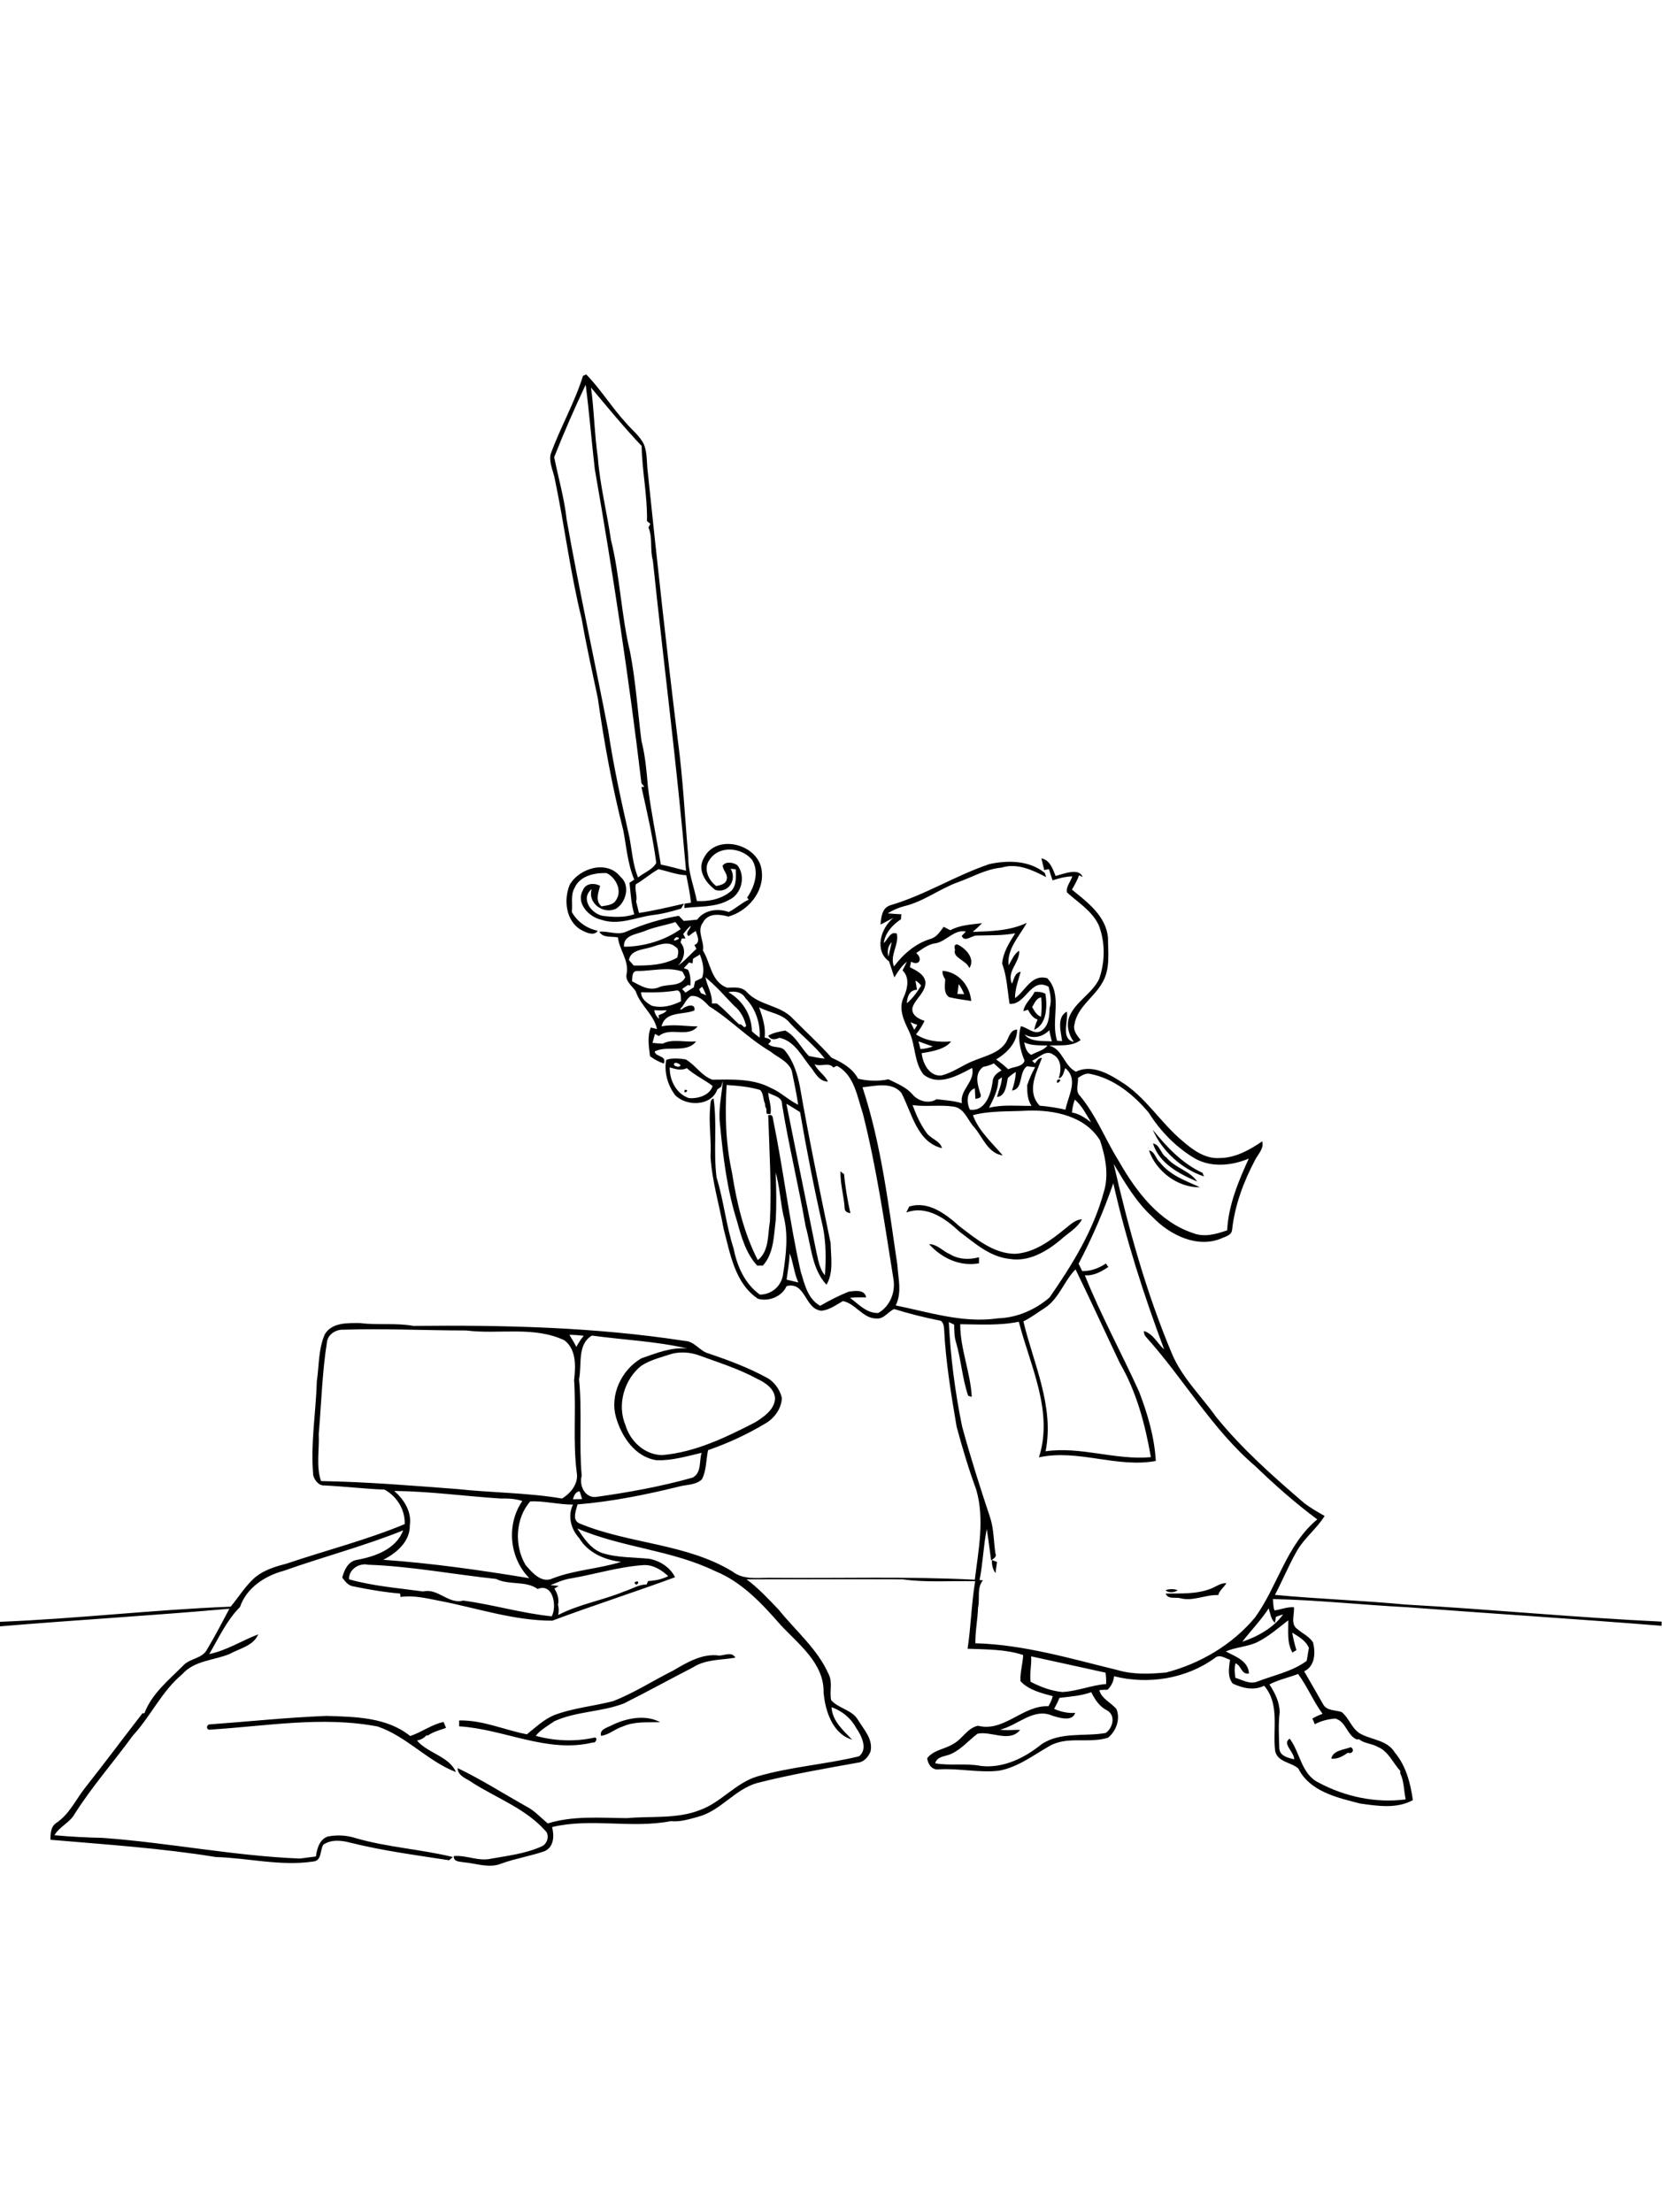 <?xml version="1.0" encoding="utf-8"?>
<!-- Generator: Adobe Illustrator 21.0.2, SVG Export Plug-In . SVG Version: 6.00 Build 0)  -->
<svg version="1.2" baseProfile="tiny" id="Layer_1" xmlns="http://www.w3.org/2000/svg" xmlns:xlink="http://www.w3.org/1999/xlink"
	 x="0px" y="0px" viewBox="0 0 876 1166" overflow="scroll" xml:space="preserve">
<path d="M701.7,927.1c0.9-4.4,6.7-4.6,10.2-6c2.3,1.1,0.9,3.9-1.5,2.9C707.9,925.8,705,927.5,701.7,927.1 M322.9,909.3
	c7.5-3.6,17.5-5.5,25-1.4c-6.6,0.2-13.5-0.5-19.7,2.3c-4,1.2-7.2,4.4-11.4,4.9C315.8,911.5,320.5,910.7,322.9,909.3 M110.2,909.1
	c20.6-1.5,41.3-3.7,61.9-4.5c15.1,0.5,31.7,0.6,44.1,10.6c6.1-2,11.3-6.1,17.6-7.4c0.4,1,0.9,2.1,1.3,3.1c-3.2,1.2-6.7,2-9.5,4
	c-0.2,0-0.7,0-0.9,0c-1.3,1.5-3,2.3-4.9,2.7c5.7,6.7,17.1,8.4,20.5,16.6c-14.8-5.7-26-18.8-41.2-24c-29.1-5.6-58.8-0.2-88,1.6
	C108.9,912.4,108.4,909.8,110.2,909.1 M354.8,880.7c7.3-4.3,15.5-9.2,24.3-7.9c2.8-0.1,6.7-2.2,8.5,1.1c-7.6,1.3-15.8,0.8-22.5,5.2
	c-12.1,6.2-24,12.8-36.2,18.9c-11.8,4.6-25.1,4.1-36.7,9.4c-3.3,2.3-7.7,4.8-9.8,7.7c9.7,2.7,20.6,3.2,30.6,1c2.3-0.7,1.3,3-0.5,2.5
	c-23.9,5.9-46.9-7.1-70.5-8.5c0-0.8,0-2.3,0-3.1c12.3-0.3,23.8,5,35.7,7.3c4.5-3.6,8.8-7.7,14.1-10c10.1-3.9,21-4.8,31.4-7.5
	C334.2,892.5,344.2,886,354.8,880.7 M614.4,838.3c1.9-0.7,4.3-0.7,6.3,0C619.5,839.6,615.4,839.9,614.4,838.3 M638.3,837.5
	c2.7-1.1,5.1-3,8.1-2.9c-1.2,2.2-3.6,3.7-4.3,6.3c-6.7-0.3-13.1,3.4-19.8,1.7c-2.7-0.8-6.6,0.8-7.9-2.5
	C622.5,840,630.7,840.5,638.3,837.5 M334.4,834.2C338.3,832.1,335.5,837.6,334.4,834.2 M522.8,822.4c0.7,0.3,2,0.8,2.7,1
	c-0.3,1.9-0.5,3.9-0.8,5.9C523.2,827.3,522.7,824.8,522.8,822.4 M489.7,655.9c4.3,0,7.2,3.7,11,5.3c4.6,2.8,10.2,3,15.3,1.6
	c0,0.8,0,2.4,0,3.2C505.9,667.8,496.4,663.3,489.7,655.9 M479.2,636.1c10-3.2,19.3,3.9,26.3,10.2c8.7,6.6,18,14.6,29.5,14.7
	c10.3-0.6,18.9-7.1,26.6-13.4c2.6-2,5.2-4.7,8.7-4.8c-2.6,4.8-7.6,7.4-11.5,11c-7.4,6.1-16.6,11.5-26.5,9.9
	c-10.5-1-18.6-8.4-26.6-14.4c-7.5-7-17.2-14-28-10.1C478.2,638.1,478.7,637.1,479.2,636.1 M443,617.5c0.5,0.4,1.4,1.2,1.9,1.5
	c0.6,6.9,1.8,13.7,3.3,20.5c-1.5,0-3.1-1-3-2.6C444.8,630.4,442.8,624.1,443,617.5 M605.6,606.5c3.1,0.5,3.5,4.4,5.7,6.2
	c5.3,6.9,13.7,9.8,21.2,13.2C620.9,626.2,609.3,617.5,605.6,606.5 M607.7,602.8c3.7,0.6,4,5.5,7.1,7.4c4.4,5.5,12.4,7,16.2,12.7
	C621.6,618.9,610.9,613.3,607.7,602.8 M607.6,595.6c7.3,9,15.5,17.8,26.2,22.7c0.2,0.5,0.6,1.5,0.8,1.9
	C622.9,616.3,612.5,606.9,607.6,595.6 M361,574.5C364.3,574.6,359.5,577.5,361,574.5 M557.3,569.3
	C561.4,568,555.9,573.3,557.3,569.3 M385.3,530.2C385.9,530.7,385.9,530.7,385.3,530.2 M544,530.9c1.2,2,2.3,4.3,4.7,5.1
	c0.4-3.4,0.4-6.8,0.1-10.2C546.1,526.2,545.3,529,544,530.9 M545.3,522.9c1.9-0.1,3.9,0,5.7,1c1.1,6.5,0.8,16.1-5.9,19
	c0.4-1.9,1-3.7,1.8-5.4c-2.5-0.8-3.9-3-5.1-5.2c-0.6,0.2-1.8,0.6-2.4,0.8C540,529,543.6,526.5,545.3,522.9 M505.3,518.8
	c-0.2,1.7-0.4,3.4-0.7,5.2c1.2,0,2.4,0.1,3.6,0.1C507.4,522.2,506.5,520.4,505.3,518.8 M496.8,511.8c8.4,0.6,14.4,7.8,15.1,15.9
	c-3.9-0.6-7.8-1.1-11.6-2c-3.1-2-2.2-6.3-2.1-9.4C497.3,514.9,496.6,513.5,496.8,511.8 M503.4,500.6c-0.6-1.1-0.4-3.2,1.4-2.6
	c4.3,2,9.4,7.5,6.1,12.4C509.5,506.2,501.8,505,503.4,500.6 M558.4,895.1c-0.8,2-1.8,4-2.8,5.8c3.5,1.5,7.2,2.4,11.1,2.1
	c-1.5,4.8-8.4,2.6-12,1.5c-10-4.4-18.3,5.2-27.5,7.3c3.5,0.7,7,0,10.5,0.2c-5.7,6.9-15.2,0.4-22.5,2c-4.6,3.5-8.3,8-13.6,10.5
	c-3,1.6-7.6,1.1-8.7,5.1c8,1.4,16.2-0.2,24.2,1.4c11.7,1.3,22.9-4.2,31.8-11.4c10-6.8,22.7-4,33.9-6c3.8-2.6,5.4-9.3,0.7-11.9
	c-4-2-6.4-5.7-8.3-9.6C569.6,894.1,563.9,894.4,558.4,895.1 M669.1,888c2.9,4.5,5.3,9.2,5.4,14.6c-0.8,6.4-0.4,12.9-0.2,19.3
	c0.4,3.9,4.6,4.8,7.8,5.6c0.2-3.8-6.6-8.4-2.3-10.9c5.5,7.4,6.1,18.8,15.3,23.2c13.8,7.4,30.2,10.9,45.8,8.8
	c-1-4.6-0.8-9.5-2.9-13.8c0-0.3,0.1-0.8,0.1-1.1c-3.9-4.3-6.3-10.5-12-12.8c-3.1-1.8-7-1.7-9.8-4c-0.3,0-0.9,0.1-1.2,0.1
	c-5.2-2.2-5.6-9.5-11.3-11c-3.8,0.3-7.5,1.2-10.8,3c-0.4-1-0.8-2-1.3-3c1.7-1,3.5-1.8,5.4-2.5c-4.9-6.6-8-14.4-12.9-21
	C679.2,884.4,673.9,885.5,669.1,888 M690.3,874.3C690.8,874.8,690.8,874.8,690.3,874.3 M543.5,873.2c0.3,4.5-0.9,9-0.3,13.4
	c5.2,2.7,10.9,4.9,16.8,5.4c7.8-0.4,15.2-3.6,23-4.2c0.1-2,0-4-0.3-6C569.7,879,556.6,876,543.5,873.2 M662.7,865.7
	c-5.3,2.5-11.2,2.6-16.6,4.9c5,2.7,11.8,4.9,12.2,11.6c-4,0.9-4.1-4.4-7.1-5.3c-0.7,2.5-0.4,5.1-0.1,7.6c3.8,1.1,7.5,3.6,11.6,2
	c8.7-3.4,18.3-5.2,26-10.9c0.5-2.2,0.7-4.5,1.2-6.8c-1.6-3.9-5.4-6-8.8-8.1c0.5,3.1,1.3,6.2,2.2,9.2c-0.5,0.3-1.6,1-2.1,1.3
	c-3-5.2-2.1-11.3-2.2-17C673.7,858.3,668.6,862.8,662.7,865.7 M654.8,865.5c8.1-2.7,16.6-7.5,21.5-14.4c-1.3,0.4-2.6,0.8-3.8,1.3
	c-0.1,0.8-0.4,2.3-0.5,3.1c-2.2-1.9-2.5-5-3.3-7.6C664.6,854.2,659.3,859.6,654.8,865.5 M301,832.1c-3.8,0.5-7.4,2.2-10.9,3.6
	c1.5,0.1,2.9,0.2,4.4,0.4c-0.6,0.3-1.7,1-2.3,1.4c1.6,2.5,2.6,5.5,1.9,8.5c0.5,1.8,0.5,3.6,0.1,5.4c11-5.7,23.4-7.7,34.8-12.4
	c3.9-1.2,7.6-3.7,11.8-3.7c0.2-0.5,0.6-1.4,0.8-1.8c3.7-0.2,7.3-0.9,10.6-2.6c-3.6-3.3-8-6.1-13.1-5.8
	C326.1,826,313.7,829.9,301,832.1 M184,832.6c12.7,3.6,26,4.6,39,6.4c7.9-1.9,13.3,6.9,21.2,4.8c15.6,2.1,30.8,6.7,46.6,8.3
	c2.9-5.3,0.7-17.8-7.4-14.4c-6.2-4.5-15.1-1.9-21.9-5.3c-22.5-2.4-44.9-6.7-67.5-7.5C189.3,823.8,183.6,827.5,184,832.6
	 M279.5,791.5c-7.9,8.9-8.5,23.4-2.5,33.5c3.4,4,8.4,9.9,14.3,7.1c11.6-4.5,24.2-5,36.1-8.7c-8.7-1-17.5-4.8-22.1-12.5
	c-4.4-4.8-6.2-11.7-3.3-17.7C294.4,793.2,286.9,791.2,279.5,791.5 M302,790.4c1.6,0,3.2-0.1,4.8-0.1c-0.4-1.4-0.8-2.8-1.3-4.1
	C303.5,786.2,302.4,788.6,302,790.4 M207.8,786c5.1,4.5,9.3,10.9,8.2,18.1c0.2,8.6-7.1,14.7-14,18.2c25.8,1.8,51.5,5.5,77,9.7
	c-10.6-10.7-12.2-28.3-3.7-40.7c-3.7-1.2-7.5-1.4-11.4-1.3C245.2,788.8,226.6,786.2,207.8,786 M354.5,713.6
	c-5.6,1.8-11.5,3.2-16.5,6.4c-9,7.2-12.9,20.6-8.3,31.4c2.5,8.5,10.2,15.6,19.3,15.7c17.5-1.5,33.5-9.3,48.9-17.2
	c4.5-2.8,10-6.5,10.6-12.2c0.1-5.4-5.1-8.8-9.4-10.8c-9.9-5.4-20.7-8.7-31.3-12.6C363.5,712.9,358.9,712.6,354.5,713.6 M305.2,727.1
	c1.7,16.9-0.1,34,1.4,50.9c-1.4,5,1.5,11.5,7.3,11.2c17.2-2.4,34.3-5.5,51.1-10.2c4.9-2.5,3.4-8.6,4.8-13.1
	c-7.8,1.8-15.6,4.2-23.7,3.9c-11.3-1.6-18.5-12.4-21.4-22.6c-3.4-11.9,2.9-25,13.3-31.1c7.9-2.7,15.7-6,24.3-5.2
	c-16.4-3.8-33.5-4.5-50.3-6.8C304.1,708.7,306.8,719.4,305.2,727.1 M300.1,703.7c1.3,2.1,2.6,4.2,3.7,6.4c1-2.1,2.4-4.1,3.9-5.9
	C305.2,703.9,302.6,703.7,300.1,703.7 M181,701c-3.8-0.2-7.9,2.3-8.6,6.1c-2.6,16.2-3,32.6-4.4,48.9c0.4,8.3-1.5,16.8,1.2,24.8
	c24,0.4,47.9,2.4,71.8,4.2c18.4,2,37.1,1.9,55.2,5c4.6-2.7,8.8-7.9,7.8-13.6c-2.1-16.2-0.3-32.6-1.4-48.8c0.8-7.2,1.3-16.1-5.1-21
	c-16.2-7.7-34.7-3-51.8-5.2C224.3,701.4,202.5,700.3,181,701 M550.6,689.6c-3.7,2.3-7.2,5.1-11.2,7c5.4,22.5,16.4,44.9,11.7,68.5
	c18.5-2.7,36.9,4.8,55.5,3.1c-3-17.2-7.5-34.3-16.3-49.5c-7.8-16.4-15.7-33.7-23.4-49.5C561,675,558.2,684.7,550.6,689.6
	 M416.2,660.7c-0.1,4.7-1,9.3-1.6,13.9c2.1,0.5,4.1,1,6.2,1.5C418.5,671.2,418.2,665.7,416.2,660.7 M568.5,666.2
	c0.6,1.3,1.3,2.5,1.9,3.9c4.5,0.1,8.8-1.5,12.5-4c0.3,0.4,0.9,1.4,1.3,1.8c-3.7,2.5-7.8,4.8-12.4,4.4c8.3,20.8,19.3,40.9,28.6,61.4
	c4.5,11.7,8.1,24,8.8,36.5c-20.6,3.8-41.1-6.4-61.6-1.9c7.8-24.3-4.7-48.4-10.6-71.5c-10.2,2.1-20.6,1.4-30.9,1.3
	c0,13,5.4,25.3,6.1,38.3c-0.5-0.1-1.4-0.4-1.9-0.6c-3.2-9.3-3.7-19.1-6.5-28.5c-0.9-2.9-0.8-6-0.9-9c-0.9-0.4-1.9-0.9-2.8-1.3
	c0.9,18.4,3.3,36.9,7,55c4.4,16.2,9.5,32.2,14.8,48.1c2,6.1,1.8,12.7,2.8,19c0.8,1.7-1.2,2.7-2.3,3.5c-0.8-5.5-1.4-11-2.3-16.5
	c-1.8,8.9-2,18-3.8,26.9c0.4,0,1.3,0.1,1.8,0.1c-3.4,4-1.5,9.6-2.6,14.4c-0.2,6.3-1.5,12.5-1.4,18.8c25.5,0.7,50.2,8.1,74.8,14.1
	c8.3,2.5,17.2,2.1,25.8,1.3c18-4.7,34.9-14.7,46.8-29c12-16.6,16.5-38.2,32.8-51.7c-11.6-8.6-22.4-18.2-32.8-28.2
	c-22.7-19.4-37.5-45.8-57.3-67.8c-0.9-0.9-1.3-2-1.3-3.3c4.9,1.4,7.1,6.5,10.7,9.7c-10.7-28.6-20.1-57.8-26.8-87.6
	C581.8,638.3,575.7,652.5,568.5,666.2 M414.5,581.9c5.1,25.7,10.4,51.4,15.6,77.2c1.1,4.5,1.6,9.6,4.7,13.2c0.6-8.4,0.6-16.9-1-25.1
	c-4.6-20.2-8.6-40.5-12.1-60.9C419.3,584.8,417,583.3,414.5,581.9 M566.5,579.7c-0.8,2.2-1.3,4.5-1.5,6.8c3.8,0.6,7.1,2.9,10.1,5.2
	C572.5,587.5,570.3,582.9,566.5,579.7 M454.6,573.2c10,30.4,13.7,62.3,18.4,93.8c0.4,7.1,2.5,14.4-0.9,21.2
	c17.7,3.6,35.7,9.5,53.9,6.8c10-0.3,19.7-4.5,27.2-11c11.8-17,23-35.1,28.5-55.3c2.9-9,1-18.8-1.9-27.5c-7.8-12.8-24-16.1-38-15.7
	c-9.7,0.6-19.6-0.1-29,2.4c3.1,8.5,10.1,14.5,15.7,21.2c-7.7-1-10.5-9.5-14.9-14.7c-3.6-3.7-5.1-10.1-10.9-11
	c-7.2-1.1-14.5,0.2-21.7-0.8c1.9,5.2,4.2,10.3,7.5,14.8c2.3,3.1,7,4,8,7.9c-13.3-3.2-15.9-18.9-21.5-29.3
	C469.9,570.2,461.3,572.5,454.6,573.2 M568.2,568.2c0.2,3.2-1.6,7,1.1,9.6c8.6,10.4,13.4,23.2,20.5,34.5c9,15.8,21.2,31.9,39.1,37.8
	c5.9,2.3,12.2,0.5,17.9-1.5c0.7-13.3,5.9-25.8,11.4-37.8c-8.9,3.7-19.4,4.8-28.1,0.1c-10.1-5.9-18.5-14.5-24.7-24.4
	c-7.9-9.4-18.2-17.8-30.5-20.3C572.4,565.4,570.2,567,568.2,568.2 M353,562.7c-0.2,6.7,3.5,14,10.1,16.2c4.7,0.4,11-1.4,12.5-6.4
	c-4.1-3.2-9.6-5.7-13.6-9.4C359,564.6,356,563.6,353,562.7 M541.3,562.1c-4.5,3.2-1.8,12.1-7.9,12.8c1.1-3.2,1.9-6.5,2-9.8
	c-1.5,0.9-2.9,2-4.2,3.2c-0.7,3.6-1.2,9.7-5.7,10c0.9-3.5,2.5-6.8,2.6-10.4c-0.5,0.4-1.4,1.1-1.9,1.4c-0.1,5.3-2.6,10.1-4.9,14.7
	c7.3-1.8,14.9-0.9,22.4-1c-2.2-3.3-2.3-7.1-2.3-10.9c1.1-3.3,2.5-6.5,4.2-9.5C544.2,562.5,542.8,562.3,541.3,562.1 M518.3,562.4
	c-5.1,3.6-2.9,9.9-1.4,14.7c0.5,1.8-1.6,2-2.8,2.2c-0.1-1.9-0.2-3.7-0.3-5.6c-4.5,1.8-4.4,7.6-2.6,11.3c8.2,1.1,11.1-8.3,12-14.8
	c0.1-2.9,2.4-4.6,4.7-5.9c-1.4-1.2-2.7-2.5-4.1-3.7C522,561.5,520.2,562.1,518.3,562.4 M355.9,560.3c-2.5,1.2,2.4,3.2,2.8,1.2
	C357.9,560.7,356.9,560.3,355.9,560.3 M544,559.2c0.4,0.4,1.1,1.1,1.5,1.4c1-1.3,1.8-2.9,3.7-2.9c-3,7.9-8.3,17.8-1.2,25.2
	c4.6,0.4,9.1,1.1,13.6,2.1c1.3-7.2,7.1-15.9-0.1-21.9c-0.9,1.9-1,4.8-3.5,5.4c1.5-4.4,1.6-10.1-3-12.6
	C551.1,553.2,547.5,557.8,544,559.2 M539.8,549.5c0.6,2.5,1.2,5.4,3.8,6.6c2.8-1.7,6.4-2.2,8.5-4.9
	C548.1,551,543.7,551.4,539.8,549.5 M484.1,549c0.4,1.3,0.7,2.6,1,4c2.3,0,4.5-0.6,6.6-1.3C489.2,550.8,486.7,550,484.1,549
	 M540,545.3c2.9,4.1,9.7,3.4,14.4,3.7c-0.5-1.9-1-3.9-1.3-5.9C549.5,546.7,544.5,547.9,540,545.3 M479.9,538.9c0.7,1.3,1.3,2.7,2,4
	c0.5-0.9,1.1-1.7,1.6-2.6C482.3,539.9,481.1,539.4,479.9,538.9 M344.9,532.5c0.1,1.9,1.2,3.4,2.5,4.7c-0.1-0.5-0.2-1.5-0.3-2
	c1.6-0.7,3.4-1.1,4.3-2.6C349.2,532.7,347,532.8,344.9,532.5 M400.1,531c1.8,5.2,3.6,10.5,2.9,16c2.1,0.4,5,1.3,1.9,3.3
	c2.5,2.7,6.9,0.7,9,3.8c4.3,5.3,6.4,12.1,7.7,18.7c4.8,27.6,10.5,55,16.2,82.5c0.1,7.2,1.7,15.6-2.2,22c-7.8-8.5-8-20.4-11-30.9
	c-3.7-21.5-8.9-42.6-12.4-64.1c0.2-4.1-4.5-4.6-7.3-6.2c0.3,3.7,1.9,7.5,1.2,11.2c-0.5,0-1.4-0.1-1.9-0.1c-0.3-0.8-0.3-1.6-0.2-2.5
	c-0.6-0.9-0.8-1.9-0.8-2.9c-1.1-2.3-0.7-5.4-2.6-7.2c-5.7-1.7-11.7-2.2-17.6-2.6c-1,15.4-0.5,31,2.8,46.1
	c2.5,15.9,6.2,31.8,13.6,46.2c6.1-4.7,5.2-13.5,6.4-20.4c0.9-18.7-0.3-37.4-0.9-56c1.6-0.4,2.4,0.2,2.5,1.9
	c5.5,26.7,8.6,53.8,14.6,80.4c2,6.6,3.7,14.6,10.3,18.2c4.8-2.8,9.7-5.3,14.9-7.4c3.1-0.5,8.7-1.4,9.3,3c-2.8-0.1-5.7-0.1-8.5,0.2
	c4.5,3.3,8.8,8.2,14.9,8c6-3.4,9-10.5,8.1-17.3c-4.7-29.4-8.9-58.9-16.2-87.8c-3-9-4.5-20.4-13.7-25.2c-0.5,0.2-1.3,0.6-1.8,0.9
	c-2.6-3.1-6.8-0.1-10-1.8c1.7,3.6,5.4,5.7,7.1,9.2c-4.3,0-6.5-4-8.6-7c-5.1-5.9-8.6-14.3-17-16.1c-2.2,1-4.5,1.4-5.9-1.1
	c2.8-1.6,5.9-2.2,9-2.7c5.5,2.9,8.2,9,12.4,13.4c2.8,0.6,5.6,1.1,8.4,1.4c-5.3-6.9-12.3-12.3-18.2-18.6
	C412.5,534.3,405.5,534,400.1,531 M383.9,523.1c7.5,4.2,12.3,12,12.4,20.6c1.3,1.2,2.7,2.3,4.1,3.3c0.4-7.6-2.1-15.3-7.5-20.8
	C391.1,522.9,387.1,522.3,383.9,523.1 M337.9,523.1c0,3.5,2.9,5.5,5.6,7.1c5.4,1.4,10.6,0.1,15.5-2.4c-0.3-1.9,0.4-5-2-5.7
	C350.6,523.2,344.2,523.3,337.9,523.1 M368.5,521.5c0.2,0.5,0.7,1.6,1,2.1c0.9,0.3,1.8,0.7,2.7,1.1c-0.6-1.6-1.3-3.1-2.1-4.5
	C369.6,520.5,369.1,521,368.5,521.5 M482.5,517c0.3,1.6,0.6,3.2,0.8,4.8c-4,0.1-5.2,3.8-5.3,7.1c3.1-2.6,5.4-5.9,7.5-9.3
	C484.7,518.6,483.8,517.5,482.5,517 M371.8,515.2c0.9,4.7,3.8,8.9,3.4,13.8c0.9,0,1.8,0,2.6,0c4.3,3.3,7.7,7.4,11.8,11
	c0.3,0,0.8,0.1,1,0.1c0.5,0.4,1.3,1.1,1.8,1.5c0.2-0.2,0.7-0.5,0.9-0.7c-1-4.1-3-8-6.4-10.7C382,525.1,377.3,519.7,371.8,515.2
	 M335.6,511.9c-2.7,0.2-2.2,3.5-2.5,5.4c4.3,2.2,8.5,5.1,13.7,3.4c4.6-2.4,11.7,0,14.4-5.5c-0.5-1-1-2-1.5-3
	C351.8,509.5,343.6,512,335.6,511.9 M365.3,505.4c-0.1,0.6-0.2,1.9-0.3,2.5c-0.4-0.1-1.3-0.4-1.8-0.5c-0.9,1-1.9,2-2.8,3
	c0.5,0.2,1.6,0.6,2.2,0.8c1.4,2.6,1.4,5.5,1.3,8.3c-0.4,0-1-0.1-1.4-0.2c-1,0.7-2,1.4-3,2.1c0.6,0.6,1.2,1.2,1.8,1.9
	c1.5-1,2.9-1.9,4.4-2.8c0.2-1.1,0.4-2.1,0.7-3.2c1.2-0.6,2.4-1.1,3.6-1.7c1.5-4.1,0.4-8.5-1.1-12.4
	C367.6,504,366.4,504.7,365.3,505.4 M468.3,504.3c0.6-2.5,1.1-5.1,1.7-7.6C467.9,498.8,467.5,501.6,468.3,504.3 M341.9,499.7
	c-4,1-9.6,1.5-10.4,6.4c0.8,1,1.7,1.9,2.5,2.9c7.8,0.1,16.1-0.2,23-4.2c0.4-1.9,1.2-4.4-0.9-5.6
	C351.9,495.5,346.4,498.6,341.9,499.7 M356.4,494.1C352.1,497.8,361.2,494.3,356.4,494.1 M493.1,497.3c-3.9,0.4-7,3.1-10.2,5.1
	c3.5,2.9,1.8,7-2.7,4.6c-0.2,1-0.4,1.9-0.6,2.9c3.4,1.8,7.9,3.8,8.2,8.2c-0.2,5.3-5.2,8.3-6.8,12.9c-0.9,4.1,3.1,6.1,6.3,7.2
	c-1.2,2.5-2.7,4.9-4.5,7.1c5.5,3.6,12.1,4.3,18.5,3.7c-2.9,4.1-10.2,5.4-15.5,6.2c0.5,5.4,4,12.2,10.2,11.8c6.5-1.5,11.8-5.9,18-8.1
	c5.6-2.3,12.2-3.7,15.9-8.9c1.8-2.5,2.3-7.2,6.2-7.2c0.1,6.8-5.5,12.5-11.1,15.7c2.3,1.6,4.4,3.3,6.4,5.2c2.7-1.4,7.8-1.2,8.6-4.6
	c-2.4-5.7-3.8-12.3-1.9-18.1c3.5,0.7,6.7,4.5,10.5,2.6c4.2-2.5,4.5-7.7,4.6-12.1c1.2-3.8,0.4-7.6-0.5-11.3c-9.5-5.3-12,9.9-20.6,9
	c-1.1-7.1-1.4-14.5-3.9-21.2c0.5-6,3.8-11.1,6.9-16c-6.7,1.3-13.4,1-20.1,1.2c-2.8-0.2-6.5,3.9-8.1,0.2c0.7-0.8,1.5-1.5,2.2-2.3
	C502.9,489.8,498.8,496.3,493.1,497.3 M360.1,492.4c0.4,0.8,0.8,1.5,1.2,2.3c-0.5,0-1.5,0.1-2,0.1c-0.2,0.7-0.4,1.4-0.6,2.1
	c3.3,3.8,1.8,9-1.4,12.2c3.7-2.5,6.5-6,9.8-8.9c-0.3-0.5-0.9-1.5-1.1-2c3.4-1.3,1.5-5,0.7-7.4c-1.3,0.8-2.5,1.7-3.7,2.7
	c-2.3-1.6,0.9-3.6,1.1-5.5C362.6,489.2,361.4,490.8,360.1,492.4 M339.4,491c-4.1,1.6-11,2.1-10.5,8.1c10.4,0,21.4-3.3,29.9-9.3
	c-0.9-1.2-1.9-2.5-2.8-3.7C350.4,487.9,344.7,488.7,339.4,491 M311.5,204.3c1.7,12.2,1.8,24.5,3.6,36.8c1.1,14.6,4.8,28.9,6.9,43.4
	c4.8,19.3,5.4,39.7,10.1,59.2c3,15.5,4,31.3,6,46.9c2,7.8,2.7,15.9,3.4,24c1.7,13.8,4.6,27.4,6.8,41.2c4.5,0.8,8.8,2.2,13.3,3.2
	c-4.7-54.6-11.8-109.1-17.5-163.6c-1.6-5.7,0-11.7-2.3-17.3c0.2-0.5,0.7-1.4,1-1.9c-0.4-0.4-1.3-1.1-1.8-1.5
	c0.3-13.2-2.6-26.4-2.8-39.6C328.8,225.2,320.2,214.7,311.5,204.3 M292.1,241c2.2,11,5.4,21.9,6.6,33.1
	c6.6,37.2,14.7,74.1,21.9,111.2c2.8,18.8,6.9,37.3,11.1,55.8c1.4,7.2,1.8,14.7,4.6,21.5c3.1-2.6,7.6-4,9.6-7.7
	c-1.8-13.4-4.8-26.7-7.8-39.9c0.4-0.1,1.1-0.2,1.5-0.3c-0.5-0.6-1-1.2-1.5-1.7c-6.6-55.5-15-110.7-24.6-165.7
	c-1.7-14.8-2.9-29.7-4.8-44.5C302.8,215.3,297.2,228.1,292.1,241 M307.3,198.1c0.4-0.2,1.3-0.5,1.7-0.7c7.7,7.9,13.5,17.5,21,25.6
	c3.2,3.8,7.4,6.9,9.5,11.5c1.7,4.5,1.3,9.4,1.9,14.1c4.9,47.1,10,94.1,15.8,141.1c2.8,20.7,3.8,41.5,5.6,62.3
	c-0.1,7.9,3,15.3,4.5,23c6.4,0.4,13.3-1.1,18.2-5.4c2.8-3,2.4-7.5,2.3-11.3c-0.7-0.1-2-0.2-2.7-0.3c3.5,5.8-1.2,13.1-8,11.2
	c-5.2-3.8-9.8-10.5-6.1-16.9c6.6-13.3,29.2-7.2,30.5,6.9c1.4,11-7.4,21.2-17.6,24c-4.8-1.3-10.8-2-13.5,3.3c-3.3,4.5,1,9.7,0.1,14.6
	c4.1,6.6,4.3,16.6,12.8,19.6c3.7-0.1,7.8-0.7,10.5,2.5c6.7,7,17.6,6.7,24.1,13.8c6.8,6.9,14,13.4,20.4,20.6c5.5,2.5,11,5.5,14,11.1
	c5.3,1.2,10.7,1.4,16,0.3c4.4,2.2,9.4,4.1,12.7,8c2.9,3.5,8.6,5.1,12.6,2.5c4.5,0.5,9,0.8,13.4,2.1c-1.3-7.2,7.1-11.2,5.4-18.6
	c-7.6,4-17.8,9.9-25.7,3.4c-5-6.5-4.1-15.4-7.5-22.6c-2.6-5.4-5.7-11.6-3.1-17.6c2.1-4.4,3.7-10.8-0.4-14.6c0.8-1.6,1.6-3.1,2.3-4.6
	c-2.8,2.2-4.8,5.3-6.6,8.3c-0.9-2.8-1.9-5.7-2.8-8.5c-7.9-5.6-4.4-17.6,2.3-22.9c-2.3,1.1-4.5,2.4-6.8,3.5c0.4-4,0.7-8.8,5.3-10.2
	c18.1-5.3,34.3-15.7,52.2-21.7c9.8-2.1,21-1.9,29.1,4.7c0.2,0.6,0.5,1.7,0.7,2.2c-7.1-3.7-15.3-7.6-23.5-5c-8.2,0.7-15.4,5-23,7.7
	c-9.7,3.5-18.1,10.2-28.2,12.6c-3.1,0.8-6.1,2.1-8.8,3.8c2.4,0.2,4.8,0.4,7.2,0.5c-0.1,0.6-0.2,1.9-0.2,2.6c-4.5,3-8.3,7.1-9.1,12.6
	c2.1-1.8,3.5-6.5,6.9-5c1.3,5.8-3.9,11.4-1.5,17.3c4.9-6.5,11.3-12.1,19.2-14.5c3.3-0.9,5.1-3.9,7-6.4c1.2,0.6,2.3,1.2,3.5,1.8
	c5.2-2.8,11.1-3,16.7-3.7c-1.5,1.6-3.2,3.1-4.9,4.6c9.7-0.4,19.5-0.5,28.5-4.8c-3.9,7.1-10.5,13.6-9.6,22.4c1.7-2.7,2.8-6,5.6-7.7
	c0.4,6.3-6.8,10.9-3.8,17.4c1.1-2.4,1.4-5.8,4.6-6.3c-1.3,4.5-3,9.1-3,13.9c5.6-3.9,8.6-12.8,17-10.5c8.4,8.8,1.6,22.4,5.2,33
	c0.7,0,1.9,0.1,2.6,0.2c-0.6-5.1-3-12.5,2.5-15.6c0.9,5.1-3.4,14.4,3.7,16c-2.7-3.8-4-8.5-2.5-13c3.2-8.2,12-12.3,15.8-20.1
	c3.2-9.1,3.3-19.3-0.1-28.3c-3.5-7.6-10.8-12-16.8-17.4c-0.7-2.9,1.9-5.7,2.8-8.5c-3.6,0.1-7,1-10.4,2.1c-0.7-1.9-1.3-3.9-1.9-5.9
	c-0.8,0.1-1.6,0.3-2.5,0.5c-0.5-2.1-1-4.1-1.5-6.2c4.5,0.9,6,5.6,7.5,9.3c4.3-1.1,12.3-4.5,14.2,0.5c-0.5-0.2-1.4-0.6-1.8-0.9
	c-1,2.6-2.3,5.1-3.8,7.6c8.2,6.7,18,13.9,19,25.4c0,7.8,1.3,16.4-2.9,23.5c-4.3,7.9-13.3,12.9-14.8,22.3c-0.8,3.2,1.5,5.8,3.3,8.1
	c-4.8,3.6-11,2.6-16.6,2.9c7.2,1.9,7.7,10.6,14.1,13.8c7.9-3.9,16.5,0.6,23.2,4.9c13.4,8,21.3,22,33.2,31.8c5.4,4.7,12,9.4,19.5,8.8
	c8.3-0.1,15.7-4.3,22.3-8.8c1,3.8-2.1,6.6-3.7,9.7c-6.1,11.5-10.8,24-12.2,37.1c-0.3,2.5-3,3.3-5,4.1c-13,5.9-27.8-1.5-36.9-11
	c-8.7-7.9-14.6-18.1-20.5-28c7.8,33.9,17.1,67.7,30.6,99.8c5.3,12.8,15.5,22.5,23.4,33.6c13.7,16.9,30,31.3,46.4,45.4
	c3.4,2.6,7.1,4.7,10.8,6.8c-4.3,6.9-11.1,11.9-15,19.1c-4.1,7.3-7.3,15.1-11.2,22.5c22.9,2.2,45.9,2.9,68.8,5.1c45,2.5,90,6.9,135,9
	v2.2c-44.7-3.6-89.5-6.4-134.2-9.8c-23.6-1.2-47.1-3.8-70.7-4.3c0.3,1.9,0.1,4.3,0.9,6c3.3-0.5,6.7-1.9,10.2-1.7
	c0.4,3.8-2,9,1.9,11.6c2.7,2.3,6.3,3.9,8.2,7c1.3,5.4,1.1,12.5-4.7,15.2c3.4,5.8,6.7,11.6,10,17.4c2,3.6,6.5,2.9,9.8,4.1
	c4.1,3.3,5.4,9.3,10.4,11.7c5.9,3,13.8,3.3,17.5,9.5c6,7.1,8.3,16.2,9.6,25.2c-8.5,4.7-18.6,3.1-27.8,1.8
	c-12.1-3.1-26.5-6.3-32.6-18.5c-3.8-3.3-10.9-3.3-12.2-9.2c-1.4-11.5,2.6-24.7-5.8-34.4c-5.5,2.7-11.2,1.3-16.5-1.1
	c-3-3.6-2-8.3-1.5-12.6c-2.6-0.8-5.6-3.2-8.1-0.8c-15.2,10.9-35,14-53,9.5c-0.2,2.7-1.5,5.2-3.4,7.1c-1.5,0-3,0.1-4.4,0.2
	c1.3,4.8,6.3,6.5,9.1,10.1c2.1,5.2-0.2,11.6-4.5,15c-10,3.2-21.2-1-30.7,4.3c-8.6,4.9-16.8,11.3-26.8,13.1
	c-10.6,1.2-21.2-1.4-31.8-0.7c-3.6,0.4-5.6-2.8-6-5.9c3.4-4.4,9.3-4.7,13.7-7.5c4.8-2.5,7.5-8.5,13.1-9.6
	c13.7,3.5,23.6-10.9,37.1-10.3c1-1.7,1.8-3.4,2.3-5.3c-5.9-1.6-12.7-3.2-17-7.9c-0.3-4.6,1.2-9.2,1.4-13.8
	c-9.4-3.1-19.5-2.9-29.3-3.3c1.8-11.8,2-23.8,4-35.6c-12.7-0.3-25.6,0.8-38.2-1c-27.4-0.1-54.9,0-82.3,0
	c6.3,4.7,11.7,10.5,17.1,16.2c8.9,11.1,20.4,20.6,26.2,33.9c2.2,4.3,0.3,9.2,1.3,13.6c3.8,4.4,10.8,5,14,10.2
	c3.1,5.2,8.3,10.4,6.7,17c-1.1,2.6-3.3,5.3-6.3,5.7c-17.9,3.2-35.8,6.3-53.5,10.8c-11.8,3.4-19.2,14.7-31.1,17.8
	c-4.7,1.3-9.5,2.8-14.4,2.3c-20.7,4-42-1.8-62.5,3.1c1.2,4.6,1,10.5-3.9,12.7c-7.4,2.6-15.2,3.8-22.7,6.5c-6.4,2.7-13.2,0-19.7-0.6
	c-2.2-0.4-5.8-0.2-5.5-3.3c6.6-0.6,13,2.9,19.5,1.4c9.1-1.6,18.4-2.7,26.8-6.5c3.1-1.3,4.4-6.1,1.8-8.4c-10.3-11.5-25.2-16.9-38-25
	c-3-2.3-8-3.5-8.1-7.9c12.3,5.9,23.9,13.3,35.8,20c4.5,2.2,7.9,6,11.7,9.2c13.4-4.2,27.9-2.9,41.8-2.8c12.9-1.2,26.4,0.6,38.8-4.4
	c11-4.1,18.5-14.2,29.9-17.6c17.5-5.1,35.9-6.3,53.6-10.6c4.8-3.8,1.3-10.9-1.5-14.9c-2.8-5.2-7.4-9-13-11
	c0.4,7.4,6.2,12.2,10.8,17.1c-10.3-3-14.2-15.3-15-24.9c0.3-15.3-13.1-25.3-22.6-35.5c-9.8-11.2-20.4-22.7-34.5-28.4
	c-23-11.2-49.3-12.4-72.7-22.5c3.4,5.1,7,10.7,13,12.9c8.1,2.6,16.7,2.2,25.1,3.1c5.5,1.1,10.9,4.5,13.4,9.7
	c-21.4,7.9-43.3,14.9-64.7,22.9c-20.4,0-39.8-6.7-59.6-10.5c-6.7-1.3-13.5-3-20.4-2c0-0.4-0.1-1.4-0.2-1.8
	c-8.3-0.7-16.6-2.1-24.7-3.8c-2.7-0.4-4.3-2.6-5.8-4.6c1-3.9,3-8.4,7.4-9.3c9.7-1.7,20.9-5.6,24.7-15.6
	c-20.6,8.3-42.1,13.9-62.9,21.3c-9.9,2.6-19.7,9-23.1,19.1c-7,7-11.2,16.3-16.2,24.8c9.2-1.9,17.2-7.1,25.8-10.4
	c-2.4,6-9.9,7.5-15.2,10.4c-8.3,3.4-18.5,3.4-24.8,10.6C85.4,891.4,79.5,904.7,70,915c-10.1,13.9-21.4,26.7-30.6,41.2
	c-2.6,4.7-8,6.7-10.7,11.3c8.4,0.8,16.9,1.2,25.3,1.4c34.8,2.5,69.1,9.5,104,10.9c2.9-0.3,5.7-0.8,8.5-1.1c0.6-4.1,1.8-8.9,6.2-10.5
	c5-1,10.2-0.7,15,0.9c16.7,4.8,34.2,5.8,51,9.9c-0.5,0.4-1.5,1.3-2,1.7c-17.4-2.7-35-5-52.2-9.3c-4.6-1.2-9.9-1.8-14.1,1.1
	c-1.9,3.1-0.6,8.6-5.6,8.9c-17,2.5-34-1.9-51-2.4c-28.9-4.7-58.1-6.6-87.2-9.1c0-3.2,0.1-7,3.1-8.9c6.9-4.6,10.3-12.4,15.3-18.7
	c10.2-12.9,20-26.1,30.1-39.1c0.3,0,0.8,0,1,0c4-10.5,13-17.6,20.6-25.3c3.5-3.7,9.9-3.5,12.4-8.3c4.2-7,8-14.3,11.8-21.5
	c-40.3,3.6-80.7,5.9-121.1,9.3V855c40.6-1.6,81.1-6.4,121.8-8c4.4-5.3,8-11.4,13.3-15.8c4.7-3.7,10.5-5.4,16.2-6.9
	c20.7-7,42-12.4,62.2-20.8c0.3-7.6-4.1-14.6-10.6-18.2c-10.6-0.4-21.2-1.7-31.9-2.2c-2.9,0.1-5-2.8-5.7-5.3
	c-1.5-16.6,1.4-33.1,1.9-49.7c1.2-8.2,0.8-16.9,4.2-24.7c3.9-6.4,12.2-5.9,18.7-5.9c9.3,1.2,18.7-0.2,28,1.5
	c47.8-0.5,95.6,0.6,143,7.9c5.3,0.2,7.9,5.5,12.8,6.7c10.3,3.5,20.5,7.3,30.1,12.5c4.2,2.1,7.3,6.4,8.3,10.9
	c-0.2,5.6-4,10.8-8.8,13.5c-9.5,5.7-19.7,10.4-30.1,14c-1.1,5.1-0.8,10.6-3.2,15.3c-2.9,3-7.5,2.8-11.3,3.7
	c-17.8,4.4-35.9,8.1-54.3,9.6c-0.8,3.3-3.1,8.4,1.2,10.1c26.1,10.8,56,10.4,80.5,25.3c6.3,4.9,14.5,3,21.9,3.3
	c35.3,0.3,70.7-0.8,105.8,1c1.9-15.7,5.3-32,0.7-47.6c-4-10.9-7.3-22-10.3-33.1c-2.9-17.2-5.8-34.4-6.6-51.8
	c-0.2-1.7-0.6-4.1-2.7-4.2c-8-1.6-15.9-3.6-23.6-6c-3.2,1.4-5.4,5.3-9.2,5c-7.3,0.1-11-7.8-17.8-9.2c-3.6,2-7.1,4.7-11.3,5.1
	c-9-0.8-8.2-15.5-18.4-13c-2.5,5.6-9.4,8.3-15.1,6.7c-12.2-8.2-14.6-23.7-18.1-36.9c-2.3-12.7-6.1-25.1-6.9-38
	c0.5-8.8-1-17.5-0.2-26.3c0.3-1.6-0.2-3.8,1.8-4.4c2,13.8-0.2,27.9,1.6,41.7c3.8,12.3,5,25.2,9,37.5c1.8,9.3,5.9,18.5,13.8,24.2
	c6.1,0,11.3-4.4,12.2-10.5c1.6-10.4,3-21.4,0.1-31.7c-1.5-7.4-1.9-15-4-22.2c0.4,8.3,0.5,16.7,0.1,25c-1.1,8.3-0.9,17.5-6.8,24.1
	c-0.7,0-2.2,0-3,0c-6-6.5-8.4-15.3-10.7-23.6c-5.2-16.5-7.3-33.7-8.9-50.9c-1-7.7,0.9-15.3,1.5-22.9c-0.3,1-0.6,2.1-0.9,3.1
	c-0.7,0.5-1.3,1-2,1.4c-3.1,8.9-16.3,9.2-22.3,3c-3.9-5.3-5.8-12-4.7-18.5c3-1.2,7-0.8,10.3-0.3c5.1,2.9,8.3,8.6,14,10.7
	c10.4-0.1,21.6-0.7,31,4.4c5.2,2.2,9.2,6.4,14.3,8.8c-0.9-6.1-2.2-12.1-3.4-18c-1.9-5-7.4-6.9-11.3-10.1
	c-11.6-6.8-20.9-16.8-32.2-23.8c-2.6-2.7-5.5-5.9-9.6-5.4c-2.7,1.5-3.5,4.9-5.8,6.9c0.2,0.1,0.7,0.1,0.9,0.2
	c1.8-1.9,7.5-3.8,6.7,0.5c-5.9,2.5-15.4,0.2-17.3,8.4c6.3-1.3,12.6,0,19,0c-5,6.3-14.5,0-20.4,5.1c-0.7-0.4-1.4-0.8-2.1-1.1
	c-0.4,1.6-0.9,3.1-1.3,4.7c1.8,0.2,3.6,0.3,5.4,0.4c5.1-2.7,11.8-0.6,17.6-1.2c-4.9,6.5-15.1,1.9-21.8,5.3c0.2,3,6.5,2,4.8,6.4
	c-2.6-0.9-5.1-2.2-7.3-3.9c-0.6-5.1-1.5-10.2,0.4-15.1c1.1,0.3,2.2,0.5,3.3,0.8c-1.7-7.8-8.9-12.5-11.2-19.9
	c-1.9-2.9-5.8-5.3-4.8-9.3c1.3-6.9-3.9-12.6-4.6-19.1c-3.2-0.7-8,0.4-9.8-3c4.8-0.5,9.7,2.1,14.3-0.1c8.8-3.8,18.1-6.7,27.6-8.3
	c0.8,0.9,1.7,1.8,2.6,2.7c2.4-0.2,4.8-0.4,7.1-0.7c3.7-5.1,10.9-6.1,16.6-4c3.7-1.8,6.7-4.8,10.5-6.5c-0.2-0.3-0.6-0.8-0.8-1.1
	c3.9-5.7,6.5-13.6,2.6-19.9c-5.4-6.6-17.2-7.8-22.3-0.2c-3.6,4.6-0.8,10.9,3.4,14c2.2-0.4,5.3-1.1,5.6-3.8c0.5-2.6-2.1-4.5-2.2-7
	c1.7-2.3,5.7-1.7,7.8-0.1c4.5,5.7,2.2,15.2-4.4,18.2c-7.2,4.1-15.7,3.3-23.6,4.3c0-0.6,0.1-1.7,0.1-2.3c0.9-0.1,2.5-0.4,3.4-0.5
	c-0.5-4.9-1.5-9.7-2.5-14.5c-5-0.2-9.8-2.1-14.6-3.2c-4.2,2.3-7.8,5.6-12,8c-0.6,3,0.9,6.1,0.2,9.1c0.5,2,1,4,1.5,6
	c8-1.2,15.8-3.1,23.7-4.9c-0.5,0.9-1,1.8-1.5,2.6c-4.9,1.5-9.8,2.8-14.9,3.4c-9,1.2-18,5.6-27.1,2.5c-6.5-1.4-13.6-8.7-9.8-15.5
	c1.4-3.8,5.9-4.1,9.1-2.4c-0.9,3.6-2.7,7.8,0.7,10.8c2.9-0.5,6.4-0.6,7.9-3.6c3.1-5-0.4-11.5-5.1-13.9c-6.3-0.3-14.1,1.4-16.9,7.7
	c-2.3,3.9-1,8.5-1.5,12.8c2.9,5.2,7.9,8.7,13.7,9.9c-1.9,2.9-6,1-8.3-0.2c-8.5-4.4-9.9-16-6.5-24.1c5.1-8.8,19.7-13.2,26.7-4.2
	c5.3,4.4,3.1,13.4-2.2,16.8c-6.6,3.3-15.3-2.8-12.9-10.3c-6.3,5.1,0,13.4,6.3,14.2c5.4,0.6,10.9,0.9,16.1-0.9
	c-1.6-5.4-1.9-11-2.5-16.6c0.8-0.6,1.7-1.1,2.5-1.7c-3.5-8.3-4.1-17.3-5.8-26c-5.8-22.9-10.1-46.2-13.4-69.6
	c-2.9-13.9-6.1-27.8-8.5-41.8c-6-24.2-9-49-14.1-73.4c-0.8-4.5-3.2-8.8-2.3-13.4C295.3,225.3,302.9,212.3,307.3,198.1"/>
</svg>
